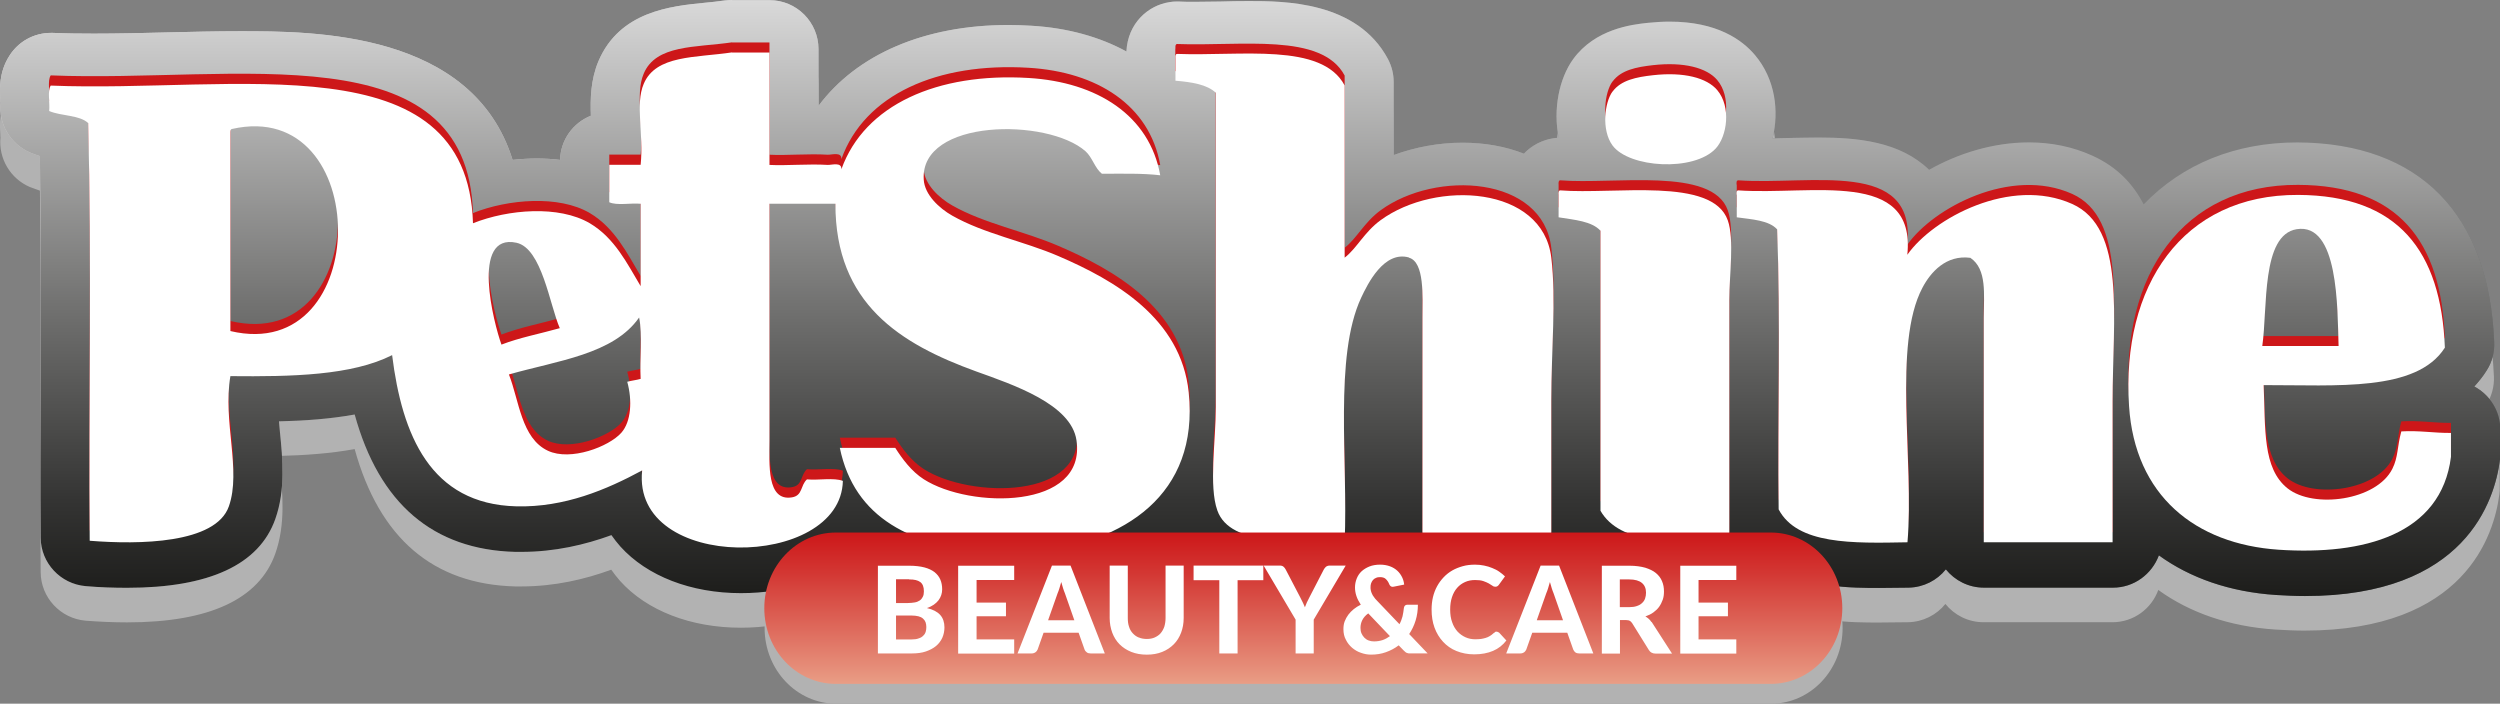 <svg viewBox="0 0 164.17 46.21" xmlns:xlink="http://www.w3.org/1999/xlink" xmlns="http://www.w3.org/2000/svg" data-name="Livello 2" id="Livello_2">
  <rect x="0" y="0" width="164.17" height="46.21" fill="#808080" stroke="none"/>
  <defs>
    <style>
      .cls-1 {
        fill: #cd1719;
        fill-rule: evenodd;
      }

      .cls-2 {
        fill: url(#Sfumatura_senza_nome_18);
      }

      .cls-3 {
        fill: url(#Sfumatura_senza_nome_27);
      }

      .cls-4 {
        fill: #fff;
      }

      .cls-5 {
        clip-path: url(#clippath);
      }

      .cls-6 {
        fill: #b2b2b2;
      }

      .cls-7 {
        fill: url(#Sfumatura_senza_nome_120);
      }
    </style>
    <linearGradient gradientUnits="userSpaceOnUse" y2="19.64" x2="164.17" y1="19.64" x1="0" data-name="Sfumatura senza nome 27" id="Sfumatura_senza_nome_27">
      <stop stop-color="#d6d4d5" offset="0"></stop>
      <stop stop-color="#c6c5c6" offset=".14"></stop>
      <stop stop-color="#898a8b" offset=".72"></stop>
      <stop stop-color="#717474" offset="1"></stop>
    </linearGradient>
    <clipPath id="clippath">
      <path d="M48.07,0c-.16,0-.32.01-.47.03-.43.06-.87.11-1.31.15-2.23.22-5.61.56-7,3.86-.5,1.21-.53,2.43-.49,3.56-1.16.46-1.99,1.58-2.02,2.9-.49-.06-1-.09-1.52-.09s-1.06.03-1.6.09C31.04,2.05,20.57,2.05,15.78,2.05c-1.58,0-3.21.04-4.84.08-1.6.04-3.2.08-4.78.08-.91,0-1.81-.01-2.69-.05-.04,0-.09,0-.13,0-1.1,0-2.13.56-2.72,1.5C-.08,4.75-.02,5.88.02,6.55c0,.07,0,.14.01.2-.13,1.38.65,2.7,1.93,3.26.23.1.45.17.66.24.08,4.76.06,9.69.05,14.47-.01,3.54-.03,7.08,0,10.58.01,1.67,1.3,3.05,2.96,3.19.93.08,1.84.11,2.71.11,5.4,0,8.68-1.52,9.74-4.52.68-1.93.48-3.95.3-5.74-.02-.23-.04-.45-.06-.67,1.69-.04,3.38-.16,4.97-.45,1.61,5.85,5.15,8.88,10.55,9.02h.4c2.19,0,4.19-.47,5.91-1.1.18.26.38.51.59.75,1.75,1.94,4.63,3.06,7.92,3.06,3.05,0,5.68-.92,7.46-2.46,2.14,1.58,5.06,2.51,8.73,2.8.08,0,.17,0,.25,0h2.75c.11,0,.23,0,.35-.02,3.91-.42,7.07-1.71,9.31-3.68,1.96,2.99,6.32,3,9.05,3h.67c.35,0,.68,0,1,0h.07c1.04,0,1.97-.49,2.56-1.26.59.77,1.52,1.26,2.56,1.26h8.46c1.11,0,2.08-.56,2.66-1.41,2.31,1.43,5.3,1.43,7.14,1.43h0c.58,0,1.17,0,1.75-.02h.2c1.1-.02,2.06-.59,2.63-1.44,2.35,1.46,5.42,1.46,7.14,1.46.6,0,1.21-.01,1.93-.02.99-.02,1.87-.48,2.45-1.2.59.73,1.49,1.2,2.51,1.2h8.46c1.39,0,2.56-.89,3.02-2.12,2.06,1.49,4.66,2.4,7.68,2.6.65.04,1.28.07,1.91.07,10.54,0,12.47-6.27,12.81-8.97.02-.13.02-.27.02-.4v-1.57c0-1.22-.7-2.28-1.71-2.82.29-.32.57-.66.81-1.05.36-.56.53-1.2.5-1.86-.34-8.42-4.9-13.08-12.92-13.12-4.06,0-7.54,1.41-10.1,4.07-.7-1.36-1.76-2.47-3.37-3.2-1.28-.58-2.68-.87-4.16-.87-2.37,0-4.66.73-6.56,1.8-1.91-1.86-4.72-2.12-7.25-2.12-.64,0-1.3.02-1.96.03-.36,0-.71.02-1.07.03.44-1.8.18-3.89-1.15-5.47-.84-1-2.49-2.2-5.61-2.2-.46,0-.95.03-1.44.08-1.03.11-3.45.39-4.9,2.39-.91,1.26-1.33,3.3-.94,5.16-.12,0-.24.01-.36.03-.71.11-1.4.45-1.93,1.01-1.19-.47-2.55-.72-4.03-.72-1.55,0-3.1.29-4.52.81v-4.79c0-.53-.13-1.05-.38-1.52C89.11.07,84.3.07,81.99.07c-.61,0-1.23.01-1.85.03-.58.01-1.16.02-1.72.02-.35,0-.69,0-1.03-.02-.04,0-.08,0-.12,0-.16,0-.31.01-.47.04-1.4.21-2.74,1.38-2.83,3.24-1.76-.96-3.87-1.55-6.24-1.69-.5-.03-1-.05-1.49-.05-5.54,0-9.98,1.94-12.49,5.31v-3.72c0-1.78-1.44-3.22-3.22-3.22h-2.46Z" class="cls-3"></path>
    </clipPath>
    <linearGradient gradientUnits="userSpaceOnUse" gradientTransform="translate(-5828.26 1381.65) rotate(90) scale(44.31 -44.31)" y2="133.39" x2="-30.3" y1="133.39" x1="-31.3" data-name="Sfumatura senza nome 18" id="Sfumatura_senza_nome_18">
      <stop stop-color="#f6f6f6" offset="0"></stop>
      <stop stop-color="#d4d4d4" offset=".14"></stop>
      <stop stop-color="#727271" offset=".57"></stop>
      <stop stop-color="#343433" offset=".86"></stop>
      <stop stop-color="#1d1d1b" offset="1"></stop>
    </linearGradient>
    <linearGradient gradientUnits="userSpaceOnUse" y2="34.97" x2="85.58" y1="44.91" x1="85.58" data-name="Sfumatura senza nome 120" id="Sfumatura_senza_nome_120">
      <stop stop-color="#e99d85" offset="0"></stop>
      <stop stop-color="#e58a76" offset=".13"></stop>
      <stop stop-color="#d33733" offset=".73"></stop>
      <stop stop-color="#cd1719" offset="1"></stop>
    </linearGradient>
  </defs>
  <g data-name="Livello 1" id="Livello_1-2">
    <path d="M162.46,27.64c.29-.31.56-.66.81-1.05.35-.56.53-1.21.5-1.86-.34-8.42-4.9-13.08-12.92-13.12-4.06,0-7.54,1.41-10.09,4.07-.7-1.36-1.76-2.47-3.37-3.2-1.28-.57-2.68-.86-4.16-.86-2.37,0-4.66.73-6.56,1.8-1.91-1.86-4.72-2.12-7.25-2.12-.64,0-1.3.01-1.96.03-.36,0-.71.02-1.07.03.44-1.8.18-3.89-1.15-5.47-.84-1.01-2.49-2.2-5.61-2.2-.46,0-.95.03-1.44.08-1.03.12-3.45.39-4.9,2.39-.91,1.26-1.33,3.3-.94,5.17-.12,0-.24.01-.36.03-.71.11-1.4.45-1.93,1.01-1.19-.47-2.55-.72-4.03-.72-1.55,0-3.1.28-4.52.81v-4.79c0-.53-.13-1.05-.38-1.51-2.02-3.8-6.83-3.8-9.14-3.8-.61,0-1.23.01-1.85.02-.58.01-1.16.02-1.72.02-.35,0-.69,0-1.03-.02-.04,0-.08,0-.12,0-.16,0-.32,0-.47.03-1.4.21-2.74,1.38-2.83,3.24-1.76-.96-3.87-1.55-6.24-1.69-.5-.03-1-.05-1.49-.05-5.54,0-9.98,1.94-12.49,5.31v-3.72c0-1.78-1.44-3.22-3.22-3.22h-2.46c-.16,0-.32.01-.47.03-.43.07-.87.11-1.31.15-2.23.22-5.61.56-6.99,3.86-.51,1.21-.53,2.43-.49,3.56-1.16.46-1.99,1.58-2.02,2.9-.49-.06-1-.09-1.52-.09s-1.06.03-1.6.09c-2.64-8.45-13.1-8.45-17.89-8.45-1.58,0-3.21.04-4.84.08-1.6.04-3.2.08-4.78.08-.91,0-1.81-.01-2.69-.05-.04,0-.09,0-.13,0-1.1,0-2.13.56-2.72,1.5C-.08,7.02-.02,8.15.02,8.83c0,.07,0,.14.01.2-.13,1.38.65,2.7,1.93,3.25.23.09.45.17.66.24.08,4.77.07,9.69.05,14.47-.01,3.54-.03,7.08,0,10.58.01,1.67,1.3,3.05,2.96,3.19.93.07,1.84.11,2.71.11,5.4,0,8.68-1.52,9.74-4.52.68-1.93.48-3.95.3-5.74-.02-.23-.04-.45-.06-.67,1.69-.04,3.38-.16,4.97-.45,1.62,5.85,5.15,8.88,10.55,9.02h.39c2.19,0,4.19-.47,5.91-1.1.18.26.38.51.59.75,1.75,1.94,4.63,3.06,7.92,3.06,3.05,0,5.68-.92,7.46-2.46,2.14,1.58,5.06,2.51,8.73,2.8.08,0,.17,0,.25,0h2.75c.12,0,.23,0,.35-.02,3.91-.42,7.07-1.71,9.31-3.68,1.96,2.99,6.32,3,9.04,3h.67c.35,0,.68,0,1,0h.07c1.04,0,1.97-.49,2.56-1.26.59.77,1.51,1.26,2.56,1.26h8.45c1.11,0,2.08-.56,2.66-1.41,2.31,1.43,5.3,1.43,7.14,1.43h0c.58,0,1.17,0,1.75-.02h.19c1.1-.02,2.06-.59,2.63-1.44,2.35,1.46,5.42,1.46,7.14,1.46.6,0,1.21-.01,1.94-.02.98-.02,1.87-.48,2.45-1.2.59.73,1.49,1.2,2.51,1.2h8.46c1.39,0,2.57-.89,3.01-2.12,2.06,1.49,4.66,2.4,7.68,2.6.64.04,1.28.07,1.91.07,10.55,0,12.47-6.28,12.81-8.97.02-.13.02-.27.02-.4v-1.57c0-1.22-.7-2.28-1.71-2.82" class="cls-6"></path>
    <g>
      <path d="M48.07,0c-.16,0-.32.01-.47.03-.43.06-.87.11-1.31.15-2.23.22-5.61.56-7,3.86-.5,1.21-.53,2.43-.49,3.56-1.16.46-1.99,1.58-2.02,2.9-.49-.06-1-.09-1.52-.09s-1.06.03-1.6.09C31.04,2.05,20.57,2.05,15.78,2.05c-1.58,0-3.21.04-4.84.08-1.6.04-3.2.08-4.78.08-.91,0-1.81-.01-2.69-.05-.04,0-.09,0-.13,0-1.1,0-2.13.56-2.72,1.5C-.08,4.75-.02,5.88.02,6.55c0,.07,0,.14.01.2-.13,1.38.65,2.7,1.93,3.26.23.1.45.17.66.24.08,4.76.06,9.69.05,14.47-.01,3.54-.03,7.08,0,10.58.01,1.67,1.3,3.05,2.96,3.19.93.08,1.84.11,2.71.11,5.4,0,8.68-1.52,9.74-4.52.68-1.93.48-3.95.3-5.74-.02-.23-.04-.45-.06-.67,1.69-.04,3.38-.16,4.97-.45,1.61,5.85,5.15,8.88,10.55,9.02h.4c2.19,0,4.19-.47,5.91-1.1.18.26.38.51.59.75,1.75,1.94,4.63,3.06,7.92,3.06,3.05,0,5.68-.92,7.46-2.46,2.14,1.58,5.06,2.51,8.73,2.8.08,0,.17,0,.25,0h2.75c.11,0,.23,0,.35-.02,3.91-.42,7.07-1.71,9.31-3.68,1.96,2.99,6.32,3,9.05,3h.67c.35,0,.68,0,1,0h.07c1.04,0,1.97-.49,2.56-1.26.59.77,1.52,1.26,2.56,1.26h8.46c1.11,0,2.08-.56,2.66-1.41,2.31,1.43,5.3,1.43,7.14,1.43h0c.58,0,1.17,0,1.75-.02h.2c1.1-.02,2.06-.59,2.63-1.44,2.35,1.46,5.42,1.46,7.14,1.46.6,0,1.21-.01,1.93-.02.99-.02,1.87-.48,2.45-1.2.59.73,1.49,1.2,2.51,1.2h8.46c1.39,0,2.56-.89,3.02-2.12,2.06,1.49,4.66,2.4,7.68,2.6.65.04,1.28.07,1.91.07,10.54,0,12.47-6.27,12.81-8.97.02-.13.02-.27.02-.4v-1.57c0-1.22-.7-2.28-1.71-2.82.29-.32.57-.66.81-1.05.36-.56.53-1.2.5-1.86-.34-8.42-4.9-13.08-12.92-13.12-4.06,0-7.54,1.41-10.1,4.07-.7-1.36-1.76-2.47-3.37-3.2-1.28-.58-2.68-.87-4.16-.87-2.37,0-4.66.73-6.56,1.8-1.91-1.86-4.72-2.12-7.25-2.12-.64,0-1.3.02-1.96.03-.36,0-.71.02-1.07.03.44-1.8.18-3.89-1.15-5.47-.84-1-2.49-2.2-5.61-2.2-.46,0-.95.03-1.44.08-1.03.11-3.45.39-4.9,2.39-.91,1.26-1.33,3.3-.94,5.16-.12,0-.24.01-.36.03-.71.11-1.4.45-1.93,1.01-1.19-.47-2.55-.72-4.03-.72-1.55,0-3.1.29-4.52.81v-4.79c0-.53-.13-1.05-.38-1.52C89.11.07,84.3.07,81.99.07c-.61,0-1.23.01-1.85.03-.58.01-1.16.02-1.72.02-.35,0-.69,0-1.03-.02-.04,0-.08,0-.12,0-.16,0-.31.01-.47.04-1.4.21-2.74,1.38-2.83,3.24-1.76-.96-3.87-1.55-6.24-1.69-.5-.03-1-.05-1.49-.05-5.54,0-9.98,1.94-12.49,5.31v-3.72c0-1.78-1.44-3.22-3.22-3.22h-2.46Z" class="cls-3"></path>
      <g class="cls-5">
        <rect height="39.28" width="164.27" y="0" x="-.1" class="cls-2"></rect>
      </g>
    </g>
    <path d="M48.07,2.79h2.46v7.37c1.12.06,2.56-.08,3.83,0,.26.01.93-.21.89.29,1.52-4.25,6.32-6.36,12.29-6,4.51.27,7.95,2.46,8.65,6.39-1.18-.14-2.52-.1-3.83-.1-.47-.37-.62-1.07-1.08-1.48-2.48-2.19-10.88-2.15-10.62,1.87.06.99,1.02,1.88,1.87,2.36,2.09,1.19,4.71,1.68,6.98,2.66,3.68,1.58,8.05,4.08,8.55,8.95.69,6.74-4.25,9.87-10.23,10.52h-2.75c-5.2-.4-8.97-2.23-9.93-6.88h3.64c.46.72,1.06,1.54,1.87,2.06,3.04,1.95,10.7,2.01,10.03-2.56-.35-2.37-4.14-3.64-6.59-4.52-4.99-1.81-9.25-4.45-9.24-11.01h-4.33v15.54c0,1.54-.2,4.02,1.48,3.74.71-.12.54-.77.98-1.18.76.07,1.77-.13,2.36.1-.14,5.86-13.9,6.03-13.18-.69-2.33,1.26-5.1,2.44-8.26,2.36-5.65-.14-7.51-4.69-8.16-9.93-2.65,1.34-6.58,1.42-10.62,1.38-.51,2.97.73,6.19-.1,8.55-.86,2.46-5.91,2.52-9.14,2.26-.07-9.11.13-18.49-.1-27.43-.58-.54-1.78-.45-2.56-.79.06-.53-.13-1.31.1-1.67,12.1.5,27.37-3,27.73,9.04,2.32-.92,5.64-1.19,7.67,0,1.64.97,2.46,2.66,3.34,4.13v-5.41c-.66-.06-1.57.13-2.06-.1v-2.46h2.06c.21-2.03-.37-3.97.2-5.31.8-1.92,3.4-1.71,5.8-2.06M15.13,8.1v12.98c9.41,2.23,9.4-15.39.1-13.27-.11.02-.1.16-.1.29M33.91,15.28c-3.02-.65-1.48,5.32-.98,6.69,1.18-.46,2.56-.72,3.83-1.08-.66-1.5-1.17-5.25-2.85-5.61M33.42,23.93c.67,1.7.81,4.19,2.56,5.01,1.49.7,4.01-.27,4.82-1.18.65-.73.73-2.12.39-3.35.28-.08.61-.11.88-.19-.07-1.31.13-2.88-.1-4.03-1.68,2.42-5.36,2.83-8.55,3.74" class="cls-1"></path>
    <path d="M77.18,3.19v1.48c1.06.09,2.06.24,2.65.79v20.65c0,2.23-.47,5.18.1,6.78.85,2.42,5.31,2,8.36,2.07.23-5.31-.71-12.17,1.08-16.03.43-.92,1.51-3.12,3.15-2.66,1.04.29.89,2.56.89,3.93v14.75h8.46v-9.34c0-3.22.33-6.6,0-9.34-.56-4.72-7.57-5.12-11.21-2.46-1.08.79-1.57,1.86-2.36,2.46V4.96c-1.51-2.84-6.81-1.91-11.01-2.07-.11.02-.11.15-.1.29M105.89,5.35c-.52.71-.74,2.53,0,3.54,1.09,1.48,5.35,1.74,6.78.2.74-.8,1.03-2.72.1-3.83-.68-.81-2.2-1.21-4.23-.98-1.07.12-2.1.32-2.65,1.08M102.35,12.13v1.48c1.05.17,2.17.25,2.75.88v18.39c1.28,2.23,4.89,2.12,8.46,2.07v-15.93c0-1.62.34-3.97-.1-5.21-1.01-2.88-7.46-1.68-11.01-1.97-.11.02-.11.15-.1.29M114.05,12.13v1.48c1,.14,2.1.19,2.65.79.23,5.93.03,12.29.1,18.39,1.22,2.32,4.85,2.23,8.46,2.16.45-5.3-.98-13,.98-16.71.54-1.03,1.56-2.18,3.15-1.97,1.11.75.88,2.43.88,3.93v14.75h8.46v-9.24c0-5.5.9-11.39-2.66-12.98-4.02-1.8-9.12.92-10.82,3.34.58-5.69-6.34-3.89-11.11-4.23-.12.02-.11.15-.1.29" class="cls-1"></path>
    <path d="M160.95,27.77v1.57c-.64,5.12-5.74,6.47-11.31,6.1-5.49-.37-9.45-3.56-9.83-9.44-.51-7.84,3.47-13.9,11.11-13.86,6.55.03,9.38,3.66,9.63,10.03-1.86,2.92-7.12,2.45-11.9,2.46.12,2.86-.08,5.47,1.57,6.78,1.7,1.35,5.83.81,6.88-1.28.39-.77.31-1.44.59-2.46,1.19-.07,2.12.11,3.25.1M150.82,14.4c-2.34.38-1.9,5.18-2.26,7.67h5.01c-.08-2.52,0-8.11-2.75-7.67" class="cls-1"></path>
    <path d="M48.07,3.45h2.46v7.38c1.12.06,2.56-.08,3.83,0,.26.01.93-.21.89.29,1.52-4.25,6.32-6.36,12.29-6,4.51.27,7.95,2.46,8.65,6.39-1.18-.14-2.52-.1-3.83-.1-.47-.37-.62-1.07-1.08-1.48-2.48-2.19-10.88-2.15-10.62,1.87.06.99,1.02,1.88,1.87,2.36,2.09,1.19,4.71,1.68,6.98,2.66,3.68,1.58,8.05,4.08,8.55,8.95.69,6.74-4.25,9.87-10.23,10.52h-2.75c-5.2-.4-8.97-2.23-9.93-6.88h3.64c.46.72,1.06,1.54,1.87,2.06,3.04,1.95,10.7,2.01,10.03-2.56-.35-2.37-4.14-3.64-6.59-4.52-4.99-1.81-9.25-4.45-9.24-11.01h-4.33v15.54c0,1.54-.2,4.02,1.48,3.74.71-.12.54-.77.98-1.18.76.07,1.77-.13,2.36.1-.14,5.86-13.9,6.03-13.18-.69-2.33,1.26-5.1,2.44-8.26,2.36-5.65-.14-7.51-4.69-8.16-9.93-2.65,1.34-6.58,1.42-10.62,1.38-.51,2.97.73,6.19-.1,8.55-.86,2.46-5.91,2.52-9.14,2.26-.07-9.11.13-18.49-.1-27.43-.58-.54-1.78-.45-2.56-.79.06-.53-.13-1.31.1-1.67,12.1.5,27.37-3,27.73,9.04,2.32-.92,5.64-1.19,7.67,0,1.64.97,2.46,2.66,3.34,4.13v-5.41c-.66-.06-1.57.13-2.06-.1v-2.46h2.06c.21-2.03-.37-3.97.2-5.31.8-1.91,3.4-1.71,5.8-2.07M15.13,8.76v12.98c9.41,2.23,9.4-15.39.1-13.27-.11.02-.1.16-.1.29M33.91,15.94c-3.02-.65-1.48,5.32-.98,6.69,1.18-.46,2.56-.72,3.83-1.08-.66-1.5-1.17-5.25-2.85-5.61M33.42,24.59c.67,1.7.81,4.19,2.56,5.01,1.49.7,4.01-.27,4.82-1.18.65-.73.73-2.12.39-3.35.28-.08.61-.11.88-.19-.07-1.31.13-2.88-.1-4.03-1.68,2.42-5.36,2.83-8.55,3.74" class="cls-4"></path>
    <g>
      <path d="M92.52,16.92c1.04.29.89,2.56.89,3.93v14.75h8.46v-9.34c0-3.22.33-6.6,0-9.34-.56-4.72-7.57-5.12-11.21-2.46-1.08.79-1.57,1.86-2.36,2.46V5.61c-1.51-2.84-6.81-1.91-11.01-2.07-.11.02-.11.15-.1.29v1.47c1.06.09,2.06.24,2.65.79v20.65c0,2.23-.47,5.18.1,6.78.85,2.42,5.31,2,8.36,2.07.23-5.31-.71-12.17,1.08-16.03.43-.92,1.51-3.12,3.15-2.65Z" class="cls-4"></path>
      <path d="M105.89,6.01c-.52.71-.74,2.53,0,3.54,1.09,1.48,5.35,1.74,6.78.2.74-.8,1.03-2.72.1-3.83-.68-.81-2.2-1.21-4.23-.98-1.07.12-2.1.32-2.65,1.08" class="cls-4"></path>
      <path d="M102.35,12.79v1.48c1.05.17,2.17.25,2.75.88v18.39c1.28,2.23,4.89,2.12,8.46,2.07v-15.93c0-1.62.34-3.97-.1-5.21-1.01-2.88-7.46-1.68-11.01-1.97-.11.02-.11.15-.1.29" class="cls-4"></path>
      <path d="M114.05,12.79v1.48c1,.14,2.1.19,2.65.79.23,5.93.03,12.29.1,18.39,1.22,2.32,4.85,2.23,8.46,2.16.45-5.3-.98-13,.98-16.71.54-1.03,1.56-2.18,3.15-1.97,1.11.75.88,2.43.88,3.93v14.75h8.46v-9.24c0-5.5.9-11.39-2.66-12.98-4.02-1.8-9.12.92-10.82,3.34.58-5.69-6.34-3.89-11.11-4.23-.12.02-.11.15-.1.29" class="cls-4"></path>
    </g>
    <path d="M160.95,28.43v1.57c-.64,5.12-5.74,6.47-11.31,6.1-5.49-.37-9.45-3.56-9.83-9.44-.51-7.84,3.47-13.9,11.11-13.86,6.55.03,9.38,3.66,9.63,10.03-1.86,2.92-7.12,2.45-11.9,2.46.12,2.86-.08,5.47,1.57,6.78,1.7,1.35,5.83.81,6.88-1.28.39-.77.31-1.44.59-2.46,1.19-.07,2.12.11,3.25.1M150.82,15.05c-2.34.38-1.9,5.18-2.26,7.67h5.01c-.08-2.52,0-8.11-2.75-7.67" class="cls-4"></path>
    <path d="M121,41.24c0,2.75-2.1,4.97-4.7,4.97h-61.39c-2.59,0-4.7-2.22-4.7-4.97s2.1-4.97,4.7-4.97h61.39c2.59,0,4.7,2.22,4.7,4.97" class="cls-6"></path>
    <path d="M54.89,34.97c-2.59,0-4.7,2.22-4.7,4.97s2.1,4.97,4.7,4.97h61.39c2.6,0,4.7-2.22,4.7-4.97s-2.1-4.97-4.7-4.97h-61.39Z" class="cls-7"></path>
    <path d="M57.65,37.14v5.77h2.24c.34,0,.65-.04.91-.13.26-.09.49-.21.67-.36.18-.15.32-.34.41-.54s.14-.44.14-.68c0-.33-.09-.61-.28-.82-.19-.21-.48-.36-.87-.45.18-.06.33-.14.45-.22.13-.09.23-.19.31-.29.08-.11.14-.22.18-.34.04-.12.06-.25.06-.38,0-.24-.04-.45-.12-.64s-.21-.35-.38-.49c-.17-.13-.4-.24-.67-.31s-.61-.11-.99-.11h-2.05ZM59.7,38.05c.17,0,.31.01.43.04.12.03.22.07.3.13.08.06.14.14.18.24.04.1.06.22.06.37s-.02.26-.07.36c-.05.1-.11.18-.2.24-.09.06-.2.11-.33.13s-.28.04-.45.04h-.78v-1.56h.86ZM58.84,42v-1.58h1.01c.18,0,.33.02.46.05.12.03.22.08.3.15.08.07.13.14.17.24.03.09.05.2.05.31,0,.11-.01.21-.04.31-.03.1-.08.19-.16.26-.07.08-.17.14-.3.18-.12.05-.28.07-.47.07h-1.02ZM66.6,38.08v-.93h-3.68v5.77h3.68v-.93h-2.47v-1.52h1.93v-.9h-1.93v-1.48h2.47ZM70.3,37.14h-1.22l-2.26,5.77h.93c.1,0,.18-.03.25-.08.07-.05.11-.12.14-.18l.39-1.1h2.3l.39,1.1c.03.08.08.14.15.19.06.05.15.07.25.07h.93l-2.25-5.77ZM68.83,40.72l.62-1.76c.04-.09.08-.2.12-.33s.08-.26.12-.41c.04.15.08.28.12.41.04.13.08.23.12.33l.62,1.77h-1.72ZM74.77,41.86c-.15-.06-.28-.16-.39-.28s-.19-.26-.24-.43c-.06-.17-.08-.36-.08-.57v-3.44h-1.19v3.44c0,.35.06.67.17.97.11.29.27.55.48.76.21.21.47.38.77.5.3.12.64.18,1.02.18s.71-.06,1.01-.18.55-.29.76-.5c.21-.21.37-.47.48-.76.11-.29.17-.61.17-.97v-3.44h-1.19v3.44c0,.21-.03.4-.08.57-.06.17-.14.31-.24.43s-.24.21-.39.28c-.15.07-.33.1-.52.1s-.37-.03-.53-.1ZM82.95,37.14h-4.57v.96h1.69v4.81h1.2v-4.81h1.69v-.96ZM88.38,37.14h-1.06c-.1,0-.18.03-.25.08-.06.06-.11.12-.14.18l-.94,1.82c-.06.12-.12.23-.17.34-.05.11-.09.21-.13.32-.04-.11-.09-.21-.14-.32-.05-.11-.11-.22-.17-.34l-.95-1.82c-.04-.08-.09-.14-.15-.19-.06-.05-.14-.07-.25-.07h-1.05l2.1,3.55v2.22h1.19v-2.22l2.1-3.55ZM92.53,41.65c.18-.27.33-.57.43-.9.1-.33.15-.67.15-1.04h-.69c-.07,0-.12.02-.16.06-.04.04-.06.09-.07.16-.02.19-.05.37-.09.55-.05.18-.11.35-.2.51l-1.48-1.55c-.08-.08-.15-.16-.2-.24-.06-.07-.1-.15-.13-.22s-.06-.14-.07-.21c-.02-.07-.02-.14-.02-.21,0-.09.01-.18.04-.26.03-.08.07-.15.12-.21.05-.06.12-.11.2-.14.08-.04.17-.05.27-.05.16,0,.29.04.38.13.09.09.17.2.22.34.06.13.15.19.28.16l.7-.14c-.02-.17-.06-.33-.14-.49-.08-.16-.18-.3-.31-.42-.13-.12-.29-.22-.48-.29-.19-.07-.41-.11-.65-.11-.26,0-.5.04-.7.12s-.38.19-.52.32-.25.3-.32.48c-.07.18-.11.37-.11.58,0,.18.03.37.09.55.06.19.16.38.29.58-.17.08-.32.18-.46.29-.14.11-.26.24-.36.37-.1.14-.18.28-.24.44-.06.16-.08.33-.08.51,0,.26.05.49.16.69.1.21.24.38.41.53.17.14.36.26.58.33.22.08.44.12.66.12.35,0,.68-.05.98-.16.31-.11.59-.26.84-.45l.33.34s.07.07.11.1c.03.03.07.05.11.06s.08.03.12.03c.04,0,.09,0,.15,0h1.08l-1.21-1.27ZM91.28,41.77c-.15.11-.31.2-.48.26-.18.06-.37.09-.57.09-.13,0-.24-.02-.35-.06-.11-.04-.2-.1-.28-.18-.08-.08-.14-.17-.19-.28-.05-.11-.07-.23-.07-.37,0-.18.04-.35.12-.51.08-.16.21-.31.39-.44l1.43,1.5ZM98.17,41.52s-.06.04-.09.06c-.08.08-.17.14-.25.19s-.17.09-.27.12-.19.05-.31.07c-.11.01-.23.02-.37.02-.23,0-.44-.04-.64-.13-.2-.09-.37-.21-.53-.38-.15-.17-.27-.37-.35-.61-.09-.24-.13-.52-.13-.83s.04-.58.12-.82c.08-.24.19-.44.34-.61.15-.17.32-.29.52-.38.2-.09.42-.13.66-.13.22,0,.4.02.54.07.14.05.26.1.35.15.09.06.18.11.24.15.06.05.13.07.19.07s.11-.01.15-.04c.04-.03.07-.06.09-.09l.4-.55c-.11-.11-.24-.21-.38-.31s-.29-.17-.46-.24c-.16-.07-.34-.12-.53-.16-.19-.04-.39-.06-.6-.06-.28,0-.55.03-.8.1-.25.07-.48.16-.69.28-.21.12-.4.27-.57.45-.17.18-.31.37-.43.59-.12.22-.21.46-.27.71s-.09.53-.09.82c0,.43.06.82.19,1.18s.32.67.56.93.53.47.88.61.73.22,1.17.22c.48,0,.89-.08,1.24-.23s.64-.38.87-.68l-.47-.51s-.1-.07-.17-.07c-.04,0-.07,0-.1.02ZM102.39,37.14h-1.22l-2.26,5.77h.93c.1,0,.18-.03.25-.08.07-.05.11-.12.14-.18l.39-1.1h2.3l.39,1.1c.03.08.08.14.14.19.07.05.15.07.25.07h.93l-2.25-5.77ZM100.92,40.72l.62-1.76c.04-.09.08-.2.12-.33s.08-.26.12-.41c.04.15.08.28.12.41.04.13.08.23.12.33l.62,1.77h-1.71ZM108.44,40.84c-.05-.08-.11-.15-.18-.21-.07-.06-.14-.11-.21-.15.19-.07.37-.15.52-.26.15-.11.28-.23.38-.37s.18-.3.24-.47.08-.35.08-.54c0-.25-.04-.47-.13-.68-.08-.2-.22-.38-.4-.53-.18-.15-.42-.26-.7-.35-.29-.08-.63-.13-1.03-.13h-1.82v5.77h1.19v-2.2h.41c.11,0,.19.02.24.05s.1.08.15.15l1.1,1.77c.09.15.24.23.44.23h1.08l-1.34-2.08ZM106.37,39.88v-1.83h.62c.37,0,.65.08.83.23.18.15.27.36.27.64,0,.14-.02.26-.06.38s-.11.22-.2.3c-.09.09-.2.15-.35.2-.14.05-.31.07-.5.07h-.61ZM114.02,38.08v-.93h-3.68v5.77h3.68v-.93h-2.48v-1.52h1.93v-.9h-1.93v-1.48h2.48Z" class="cls-4"></path>
  </g>
</svg>